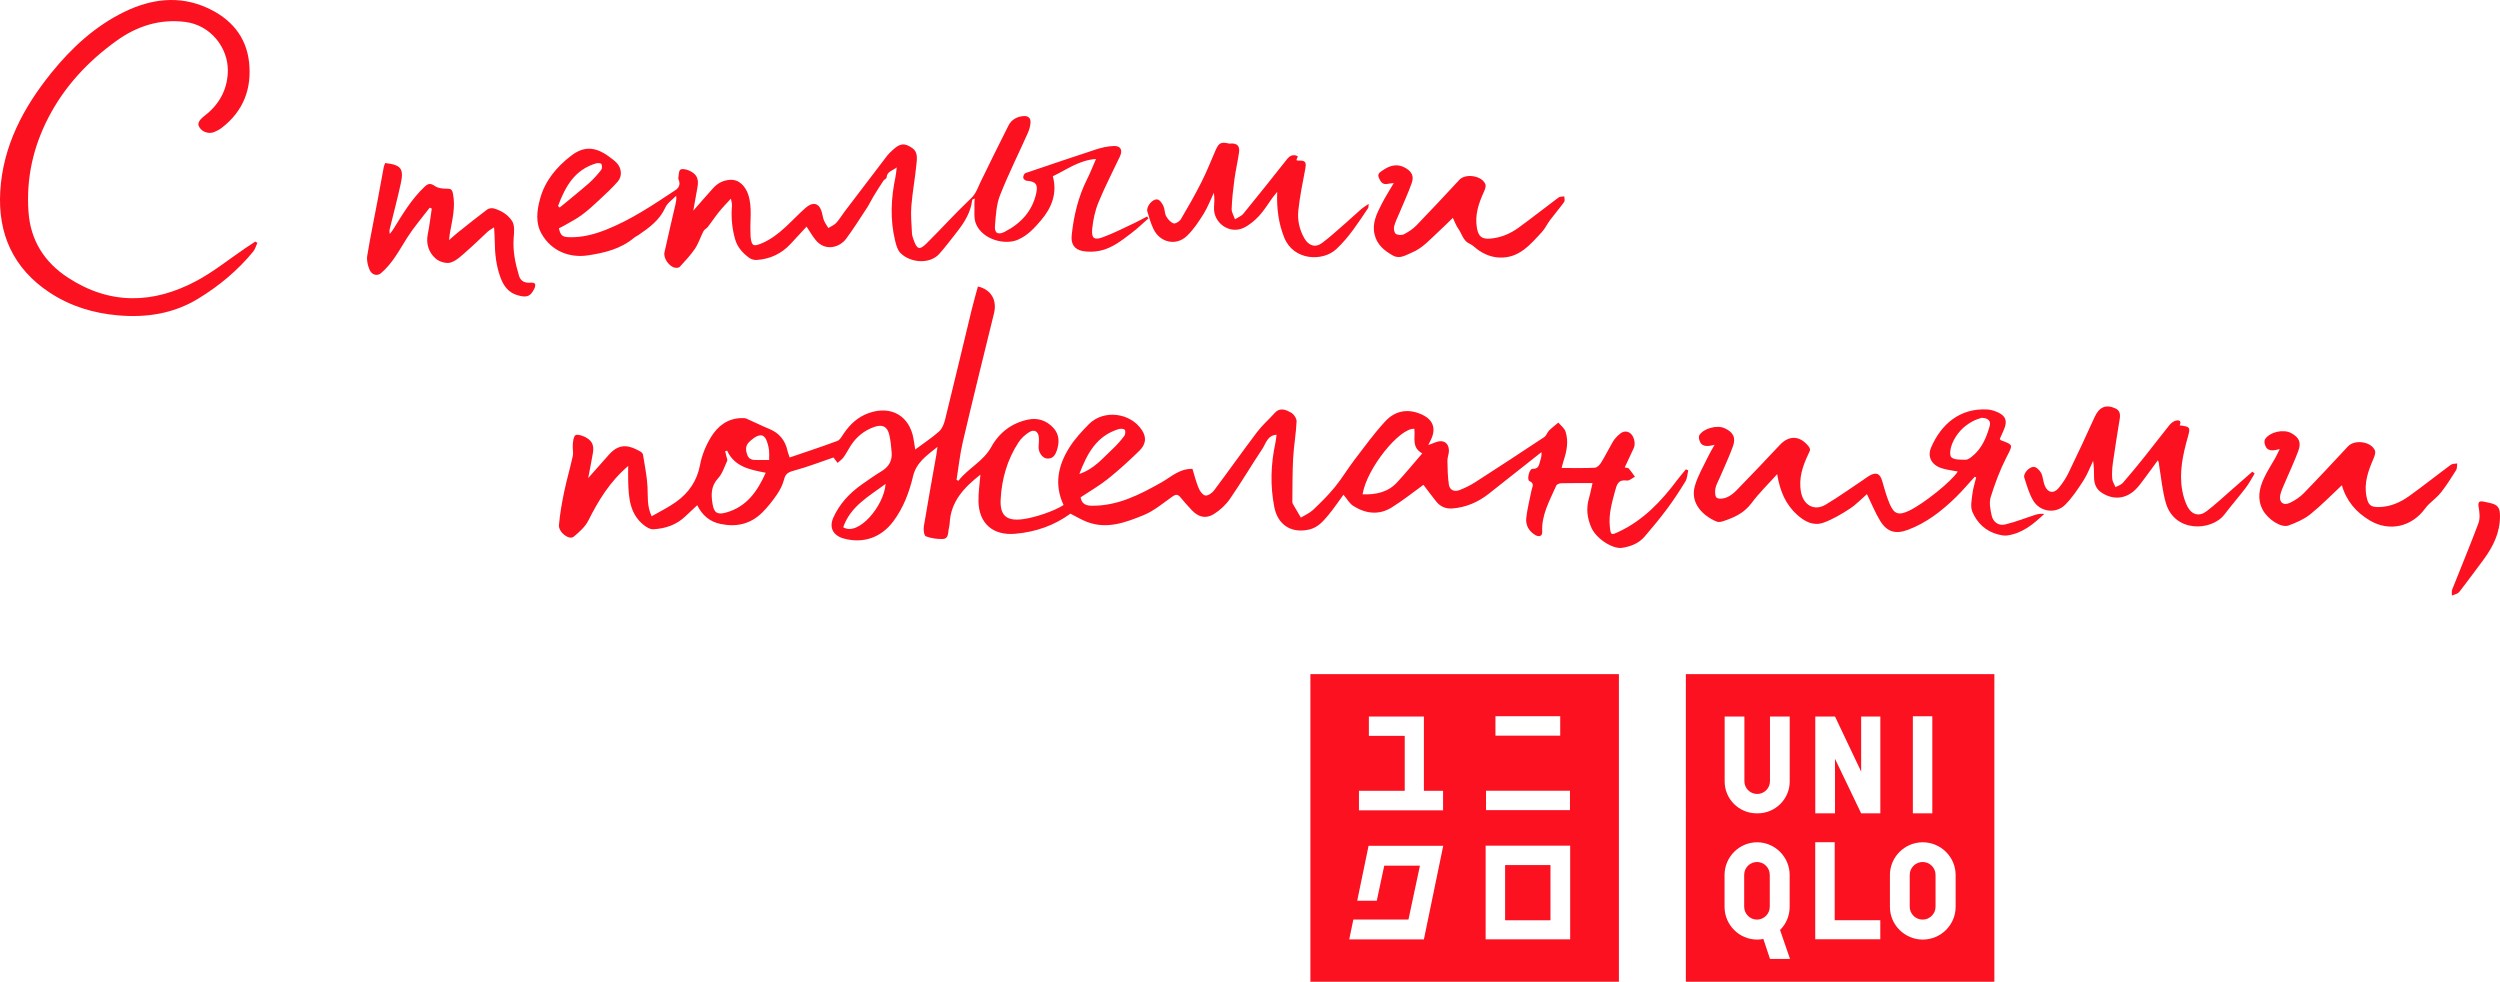 <svg xmlns="http://www.w3.org/2000/svg" viewBox="0 0 1780 699"><path fill="#FB111F" d="M1768.65 397.95c-5.36 7.37-10.91 14.61-16.4 21.89-.69.9-1.37 1.95-2.3 2.5-1.28.77-2.79 1.13-4.21 1.66.06-1.44-.26-3.02.24-4.28 6.2-15.71 12.74-31.3 18.65-47.12 1.25-3.34.88-7.59.22-11.23-.69-3.79.08-4.97 3.78-4.16 1.12.24 2.22.51 3.34.73 6.47 1.28 8.09 3.28 8.03 9.92-.06 11.43-4.83 21.11-11.35 30.09zm-30.53-47.5c-2.49 3.2-5.85 5.71-8.78 8.57-.92.9-1.79 1.86-2.54 2.89-9.54 13.21-25.56 16.91-39.44 8.69-9.75-5.76-16.81-13.98-19.94-25.11-7.62 7.11-14.66 14.4-22.5 20.69-4.44 3.55-10.03 5.95-15.44 7.96-5.27 1.95-14.79-4.37-18.39-11.09-4.13-7.71-2.53-15.22.81-22.5 2.29-5 5.39-9.63 8.08-14.45.99-1.77 1.82-3.62 3.21-6.42-5.24 1.55-9.27 1.81-10.68-3.5-.3-1.11-.31-2.69.27-3.56 3.5-5.16 13.15-7.25 18.61-4.22 5.48 3.03 7.25 6.52 5.05 12.52-2.85 7.76-6.44 15.25-9.66 22.87-1.19 2.84-2.59 5.67-3.24 8.64-1.1 5.02 2.16 7.83 6.78 5.64 3.61-1.71 7.16-4.05 9.94-6.89 10.69-10.96 21.1-22.21 31.55-33.4 4.75-5.08 16.56-3.43 19.16 3.04.62 1.54-.3 3.99-1.07 5.78-3.77 8.74-6.98 17.51-4.88 27.32 1.19 5.57 2.85 7.2 8.61 7.12 8.12-.11 15.31-3.26 21.71-7.85 10.05-7.21 19.73-14.93 29.68-22.27 1.13-.83 2.99-.66 4.5-.96-.22 1.59.04 3.48-.74 4.73-3.36 5.38-6.78 10.76-10.66 15.76zm-154.42 15.97c-9.04 11.78-35.48 13.01-41.63-8.37-2.45-8.51-3.23-17.5-4.71-26.28-.2-1.19-.02-2.44-1-4.02-3.02 4.13-5.99 8.3-9.07 12.38-2.16 2.86-4.21 5.86-6.74 8.35-7.12 7.01-16.32 7.68-24.49 2.08-3.71-2.54-5.02-6.27-5.09-10.55-.06-3.85-.01-7.71-.66-11.89-2.28 4.71-4.11 9.71-6.93 14.06-3.93 6.07-7.99 12.28-13.09 17.31-6.77 6.66-17.94 4.97-22.74-3.23-2.9-4.96-4.49-10.74-6.27-16.28-.86-2.65 3.27-7.62 6.78-7.55 1.82.03 4.22 2.41 5.21 4.32 1.38 2.67 1.4 6.01 2.52 8.86 2.08 5.31 6.51 6.15 10.05 1.79 2.65-3.26 5.06-6.84 6.89-10.61 6.38-13.16 12.58-26.4 18.59-39.73 3.22-7.15 7.94-9.43 14.86-6.28 3.2 1.46 3.58 4.25 3.06 7.45-1.7 10.44-3.39 20.88-4.87 31.35-.52 3.69-.74 7.48-.49 11.19.14 2.07 1.52 4.06 2.34 6.08 1.77-.99 3.98-1.59 5.24-3.03 5.36-6.13 10.52-12.45 15.61-18.81 5.9-7.38 11.59-14.94 17.52-22.29 1.15-1.42 2.87-2.78 4.57-3.23 2.43-.65 4.27.25 2.76 3.36 7.34.91 7.78 1.34 5.89 8.04-3.56 12.61-6.44 25.29-4.02 38.46.72 3.93 1.91 7.96 3.76 11.48 3 5.72 8.33 7.1 13.41 3.26 6.47-4.9 12.4-10.51 18.54-15.85 4.75-4.12 9.47-8.28 14.2-12.43.53.46 1.05.92 1.58 1.38-2.05 3.33-3.85 6.86-6.21 9.96-4.97 6.53-10.37 12.75-15.37 19.27zm-155.16-40.72c-4.59 9.02-8.18 18.64-11.19 28.31-1.21 3.91-.21 8.76.7 12.99 1.01 4.7 4.91 7.52 9.51 6.45 7.37-1.73 14.45-4.62 21.69-6.92 1.94-.62 4-.88 6.24-.61-7.73 7.3-15.71 13.93-26.55 15.35-2.02.26-4.23-.22-6.25-.73-8.85-2.25-14.99-8.17-18.37-16.15-1.54-3.62-.47-8.52.04-12.77.47-3.97 1.75-7.85 2.68-11.76-.35-.14-.7-.27-1.04-.4-4.49 4.89-8.75 10-13.5 14.62-9.98 9.72-20.86 18.22-34.11 23.16-8.69 3.25-14.81 1.59-19.68-6.36-3.6-5.88-6.18-12.38-9.45-19.08-4.08 3.54-7.77 7.53-12.2 10.39-5.94 3.85-12.16 7.6-18.78 9.95-6.86 2.44-12.97-.51-18.49-5.41-8.47-7.55-12.48-17.1-14.44-29.15-6.54 7.29-12.99 13.5-18.23 20.59-5.33 7.22-12.63 10.46-20.6 13.02-1.33.43-3.09.68-4.29.18-9.4-3.94-19.08-12.85-15.47-25.42 2.12-7.37 6.24-14.17 9.56-21.19 1.15-2.42 2.59-4.7 4.46-8.07-5.59 1.46-9.77 1.61-11.03-4.03-.22-.97-.16-2.32.37-3.09 3.18-4.69 12.53-7.08 17.77-4.7 6.08 2.76 8.23 6.67 5.95 12.95-2.76 7.62-6.27 14.97-9.45 22.44-1.08 2.54-2.59 5.01-3.05 7.66-.38 2.17-.24 5.8 1.01 6.54 1.74 1.04 4.98.59 7.12-.32 2.62-1.11 5.05-3.07 7.06-5.15 10.34-10.63 20.59-21.34 30.71-32.19 5.83-6.26 13.51-7.45 20.27.74 2.01 2.43 1.09 3.51.21 5.37-4.16 8.77-7.33 17.69-5.35 27.71 1.8 9.15 9.49 13.45 17.44 8.73 9.22-5.48 17.96-11.78 26.9-17.73 1.49-1 2.89-2.14 4.45-3.01 4.84-2.69 7.46-1.4 8.96 3.86 1.55 5.45 3.08 10.96 5.27 16.17 3.15 7.5 6.48 8.51 13.8 5.03 10.5-4.98 30.53-21.07 34.75-27.96-3.96-.79-8.03-1.16-11.8-2.44-6.92-2.33-10.01-8.16-7.16-14.73 7.21-16.67 20.54-28.1 40.07-26.99 2.68.15 5.46 1.08 7.9 2.26 5.1 2.48 6.25 5.97 4.15 11.3-1.01 2.54-2.19 5.01-3.26 7.44.33.4.48.78.75.88 9.26 3.47 8.61 3.14 3.95 12.27zm-17.73-28.22c-1.32.51-3.99 1.24-6.36 2.52-6.67 3.58-11.64 9-14.5 15.89-1.23 2.97-2.15 8.14-.6 9.67 2.04 2 6.64 1.66 10.16 1.79 1.42.05 3.05-1.14 4.3-2.11 7.15-5.56 10.47-13.51 12.84-21.83.89-3.14-.41-5.85-5.84-5.93zm-223.77 64.71c-5.11 6.86-10.56 13.48-16.16 19.96-4.1 4.74-9.74 6.93-15.86 7.9-6.7 1.08-18.3-6.38-21.82-14.08-3.16-6.91-4-13.99-1.82-21.39.99-3.35 1.61-6.81 2.49-10.61-7.86 0-15.02-.08-22.16.08-1.27.03-3.24.74-3.65 1.68-4.63 10.58-10.65 20.78-10 32.97.15 2.87-2.13 3.94-5.04 2.2-4.46-2.67-6.83-7-6.34-11.9.69-6.73 2.52-13.34 3.79-20.01.43-2.3 2.4-4.68-1.51-6.48-2.03-.94-.05-8.79 2.15-8.68 4.57.21 4.66-3 5.54-5.82.57-1.82 1.13-3.64.86-6.08-12.48 9.86-24.97 19.71-37.44 29.58-7.59 6.01-16.09 9.68-25.82 10.5-4.82.4-8.69-1.25-11.64-4.91-3.33-4.13-6.46-8.43-9.11-11.91-7.6 5.47-14.88 11.38-22.82 16.24-9.04 5.54-18.51 4.29-27.19-1.24-2.65-1.7-4.34-4.89-6.94-7.95-3.38 4.59-6.84 9.78-10.8 14.54-3.72 4.46-7.49 8.88-13.79 10.29-12.64 2.84-22.2-3.46-24.65-16.02-2.99-15.3-2.51-30.43.75-45.57.4-1.89.56-3.84.86-5.95-6.56.44-7.58 6.24-10.16 10.11-7.83 11.74-15 23.93-23.02 35.54-2.94 4.27-7.08 8.12-11.5 10.85-5.83 3.61-11.09 2.14-15.8-2.91-2.78-2.98-5.49-6.03-8.09-9.17-1.89-2.28-3.35-1.98-5.69-.34-6.64 4.69-13.07 10.18-20.47 13.19-12.71 5.17-25.97 10.2-40.1 4.85-4.04-1.52-7.78-3.83-11.94-5.92-11.38 8.33-24.69 13.07-39.31 14.32-15.78 1.35-25.8-7.19-26.16-23-.14-6.27.88-12.57 1.39-19.13-11.46 9.03-21.22 19.02-21.92 34.83-.06 1.45-.56 2.88-.74 4.33-.38 2.91-.33 6.6-4.16 6.69-4.05.1-8.34-.48-12.07-1.93-1.23-.48-1.79-4.69-1.41-7 2.8-17.01 5.91-33.97 8.91-50.96.27-1.52.44-3.05.81-5.7-7.87 6.26-15.1 11.25-17.39 20.89-2.71 11.43-6.84 22.37-13.95 31.98-8.62 11.66-21.43 16.19-35.42 12.37-7.58-2.08-10.58-7.82-7.35-14.96 4.4-9.73 11.47-17.33 20.15-23.45 4.65-3.28 9.32-6.58 14.19-9.53 5.14-3.12 7.64-7.47 7.15-13.38-.36-4.2-.74-8.44-1.69-12.53-1.37-5.85-4.81-7.61-10.59-5.62-7.17 2.47-12.8 7.05-16.91 13.41-1.75 2.72-3.19 5.64-5.08 8.25-1.12 1.55-2.83 2.66-4.27 3.97-1.17-1.56-2.34-3.13-2.88-3.85-9.35 3.18-18.88 6.89-28.7 9.52-3.95 1.06-5.55 2.43-6.54 6.26-.97 3.74-2.84 7.43-5.04 10.63-3.12 4.55-6.58 8.96-10.5 12.83-8.22 8.13-18.18 10.45-29.53 8.11-7.88-1.62-13.11-6.15-16.7-13.37-2.91 2.73-5.66 5.22-8.32 7.8-6.42 6.23-14.38 8.86-23.03 9.34-2.11.12-4.62-1.39-6.44-2.8-10.16-7.88-11.04-19.31-11.36-30.86-.1-3.54-.02-7.08-.02-11.4-13.19 11.26-21.21 24.62-28.34 38.8-2.25 4.48-6.47 8.24-10.45 11.53-3.25 2.69-10.94-3.11-10.49-8.33.69-7.89 2.08-15.75 3.69-23.52 1.78-8.59 4.29-17.02 6.15-25.59.55-2.56-.24-5.39 0-8.05.21-2.34.36-5.26 1.79-6.68.9-.91 4.28-.02 6.19.84 5.63 2.53 7.35 5.97 6.32 11.87-1.05 6.02-2.25 12.02-3.33 17.74 4.87-5.5 9.89-11.24 14.99-16.91 7.88-8.76 15.2-5.94 22.34-1.88.74.43 1.56 1.34 1.69 2.13 1.21 7.62 2.79 15.22 3.21 22.89.38 6.75-.55 13.57 2.95 20.96 6.05-3.5 12.02-6.38 17.33-10.18 9.09-6.5 15.02-15.01 17.14-26.48 1.27-6.86 4.15-13.78 7.8-19.75 4.79-7.83 11.89-13.39 21.88-13.48 1.12-.01 2.37-.05 3.35.38 5.42 2.37 10.69 5.06 16.16 7.29 7.25 2.95 11.47 8.19 13.09 15.73.31 1.42.89 2.77 1.5 4.64 11.36-3.89 22.76-7.59 33.97-11.79 1.95-.74 3.29-3.43 4.64-5.41 4.52-6.63 10.13-11.79 17.89-14.49 15.85-5.51 28.93 2.07 31.72 18.53.38 2.23.72 4.48 1.2 7.48 6.02-4.48 11.89-8.3 17.04-12.91 2.21-1.98 3.51-5.48 4.26-8.52 6.38-25.87 12.52-51.81 18.8-77.71 1.37-5.67 3.01-11.27 4.53-16.92 9.31 2.11 13.77 9.66 11.46 19.05-7.51 30.47-15.02 60.94-22.19 91.49-2.09 8.91-3.02 18.09-4.49 27.15l1.32.66c6.9-8.95 17.68-13.71 23.45-24.17 5.6-10.15 14.57-17.05 26.31-19.44 6.9-1.4 13 .73 17.76 5.82 4.49 4.8 4.5 10.55 2.46 16.48-1.17 3.39-3.11 5.86-7.06 5.42-3.29-.36-6.05-4.62-5.82-8.45.12-2.11.36-4.24.21-6.34-.32-4.48-3.18-6.31-6.97-3.93-2.94 1.84-5.73 4.44-7.61 7.34-7.99 12.27-11.9 26.03-12.65 40.52-.6 11.64 4.31 15.61 15.9 14.06 9.04-1.21 22.76-5.98 28.9-10.08-6.81-14.48-3.94-28.23 4.2-41.05 3.8-6 8.77-11.38 13.79-16.47 10.52-10.67 29.74-8.3 37.88 4.34 3.19 4.96 2.93 9.83-1.93 14.58-7.12 6.94-14.49 13.69-22.25 19.91-6 4.81-12.76 8.68-19.56 13.21.64 4.05 3.04 5.94 7.81 6 18.59.25 34.28-7.88 49.8-16.64 6.85-3.87 12.75-9.84 22.03-9.6 1.38 4.48 2.52 9.2 4.36 13.62.89 2.17 2.87 4.99 4.76 5.33 1.82.33 4.8-1.67 6.16-3.47 10.37-13.81 20.31-27.94 30.73-41.7 3.72-4.91 8.45-9.03 12.61-13.62 3.79-4.19 7.98-2.19 11.53-.25 1.97 1.07 4.08 4.2 3.99 6.3-.41 8.73-1.98 17.41-2.46 26.14-.55 10.21-.43 20.45-.57 30.68-.01.64.05 1.37.35 1.9 1.86 3.28 3.8 6.51 5.71 9.75 2.93-1.8 6.26-3.18 8.7-5.48 5.45-5.15 10.81-10.47 15.54-16.26 5-6.1 9.04-12.97 13.83-19.25 7.1-9.3 14.01-18.82 21.9-27.41 6.62-7.2 15.16-9.44 24.93-5.52 9.1 3.66 11.91 10.14 7.47 19-.43.86-.87 1.72-1.66 3.28 2.32-.87 4.04-1.57 5.79-2.18 5.09-1.76 8.82.64 8.93 6.06.05 2.38-1.11 4.79-1.07 7.17.1 5.75.17 11.54 1.04 17.2.6 3.88 3.97 5.24 7.55 3.83 3.91-1.54 7.76-3.41 11.29-5.68 16.45-10.57 32.8-21.28 49.08-32.09 1.5-1 2.07-3.31 3.42-4.66 2.04-2.04 4.39-3.78 6.6-5.65 1.76 2.12 4.32 3.99 5.11 6.43 2.3 7.07.84 14.13-1.47 21.03-.5 1.51-.83 3.08-1.3 4.87 8.1 0 15.9.21 23.66-.18 1.59-.07 3.51-2.1 4.5-3.71 2.9-4.7 5.34-9.69 8.12-14.47.96-1.67 2.23-3.22 3.61-4.56 2.44-2.34 5.17-4.29 8.68-2.03 2.88 1.85 4.29 7.54 2.81 10.71-2.12 4.54-4.25 9.07-6.49 13.88 1.43.34 2.52.26 2.93.75 1.57 1.85 2.93 3.88 4.36 5.84-1.91.97-3.97 2.95-5.7 2.7-6.11-.88-7.16 2.62-8.43 7.36-2.23 8.36-4.67 16.56-3.75 25.4.63 6.09.81 6.32 6.19 3.8 17.55-8.18 30.35-21.67 41.71-36.82 1.99-2.64 4.17-5.14 6.26-7.7.56.24 1.12.48 1.69.72-.65 2.64-.7 5.64-2.04 7.85-4.03 6.65-8.31 13.18-12.95 19.42zm-586.67 13.22c10.8 6.69 29.17-15.36 30.18-30.88-11.76 8.79-24.96 15.81-30.18 30.88zm-82.67-54.55c-.46.14-.92.28-1.38.41.32 1.32.66 2.63.95 3.95.22.97.82 2.15.49 2.88-1.97 4.24-3.39 9.08-6.44 12.39-5.27 5.7-5.07 11.93-3.94 18.56 1.04 6.12 3.43 7.6 9.59 5.89 14.47-4.03 22.21-14.83 28.23-28.35-11.12-2.17-22.16-4.13-27.5-15.73zm29.88-.24c-.17-1.76-.66-3.5-1.15-5.21-1.72-5.97-4.81-7.01-9.94-3.35-1.06.75-2.02 1.63-2.96 2.52-2.94 2.74-2.72 5.89-1.43 9.37 1.23 3.32 3.77 3.61 6.66 3.57 2.74-.05 5.48-.01 8.87-.01 0-2.72.15-4.82-.05-6.89zm244.48-.81c3.07-2.85 5.86-6.06 8.41-9.37.8-1.04 1.05-3.38.39-4.36-.54-.81-2.92-1-4.23-.6-15.69 4.71-22.51 17.2-28.13 31.98 10.56-3.55 16.62-11.19 23.56-17.65zM1007 305.3c-10.38-.81-33.89 28.07-36.86 46.68 9.31.29 17.95-1.36 24.52-8.46 6.15-6.63 11.89-13.65 18-20.71-7.86-4.21-4.82-11.47-5.66-17.51zm96.65-148.62c-2.09 2.78-3.56 6.09-5.9 8.61-8.22 8.85-16.06 18.54-29.94 18.09-5.94-.2-11.22-2.38-15.98-5.88-1.77-1.3-3.36-3.04-5.33-3.89-4.81-2.1-5.57-7.11-8.18-10.75-1.64-2.28-2.57-5.07-3.89-7.77-3.41 3.3-6.79 6.75-10.36 10-5.9 5.37-11.17 11.58-18.83 14.73-4.33 1.78-8.59 4.84-13.44 2.13-6.06-3.39-11.32-7.59-13.08-14.93-1.96-8.13 1.56-14.93 5-21.71 2.46-4.87 5.44-9.47 8.65-14.97-2.09.26-3.19.31-4.24.55-3.71.86-5.12-1.43-6.38-4.29-1.32-3 .9-4.02 2.67-5.26 5.17-3.62 10.58-5.19 16.5-1.63 4.3 2.59 5.95 5.73 4.22 10.62-2.53 7.14-5.75 14.05-8.66 21.07-1.36 3.26-3.02 6.45-3.89 9.84-.42 1.62.09 4.44 1.23 5.25 1.36.97 4.21 1.1 5.76.31 3.24-1.65 6.44-3.75 8.95-6.35 10.35-10.68 20.46-21.58 30.59-32.47 4.43-4.76 16.3-2.84 18.49 3.29.5 1.42-.27 3.54-.98 5.09-3.82 8.34-6.76 16.77-5.02 26.2 1.07 5.8 3.5 7.83 9.48 7.33 7.43-.62 14.1-3.43 20.01-7.7 9.69-7.01 19.04-14.48 28.65-21.61.99-.73 2.68-.52 4.05-.75-.01 1.33.52 3.05-.12 3.94-3.18 4.41-6.75 8.55-10.03 12.91zm-152.3 20.77c-9.62 8.89-30.37 8.23-36.99-8.35-4.01-10.05-5.45-20.5-4.99-32.48-1.57 1.94-2.53 3.02-3.38 4.19-3.18 4.35-5.94 9.08-9.59 12.98-3.14 3.36-6.92 6.54-11.05 8.47-10.07 4.7-21.59-3.63-20.96-14.68.2-3.37.47-6.74-.14-10.35-2.38 5.01-4.31 10.29-7.24 14.96-3.51 5.61-7.24 11.33-11.99 15.84-7.76 7.38-19.32 4.61-23.85-5.19-1.81-3.9-3.06-8.09-4.25-12.24-1.02-3.59 3.96-9.49 7.43-8.51 1.68.49 3.18 2.85 4.03 4.7 1.01 2.22.77 5.06 1.93 7.16 1.16 2.09 3.11 4.35 5.22 5.09 1.3.45 4.31-1.37 5.25-2.95 5.13-8.67 10.13-17.45 14.66-26.44 3.72-7.36 6.74-15.06 10.04-22.63 2.31-5.32 3.91-6.15 9.46-4.83.34.09.72.03 1.09 0 4.72-.34 6.84 1.65 6.15 6.38-.94 6.48-2.43 12.89-3.31 19.38-.92 6.89-1.68 13.82-1.94 20.76-.09 2.44 1.53 4.94 2.36 7.41 2.01-1.29 4.52-2.18 5.96-3.94 10.4-12.71 20.61-25.58 30.81-38.47 2.09-2.65 4.31-4.2 7.99-2.48-.37 1.02-.68 1.84-1.03 2.8.56.15.9.33 1.23.32 5.15-.23 6.02.97 5.12 5.76-1.87 9.88-3.91 19.76-4.97 29.74-.72 6.79.75 13.59 4.24 19.73 3.09 5.44 7.85 7.04 12.76 3.37 5.98-4.48 11.47-9.6 17.12-14.5 3.67-3.19 7.21-6.54 10.89-9.73 1.32-1.14 2.87-2.02 5.07-3.55-.19 1.68-.05 2.48-.37 2.96-6.94 10.28-13.59 20.83-22.76 29.32zm-145.64-11.59c-7.02 5.28-13.97 10.99-22.89 12.72-3.89.76-8.15.89-12.02.15-5.84-1.12-8.37-5.02-7.77-10.97 1.43-14.06 4.66-27.66 11.08-40.39 2.17-4.29 3.9-8.81 6.25-14.19-12.29.91-21 7.73-30.74 12.3 3.31 12.11-.89 22.5-8.25 31.17-4.61 5.43-9.51 10.98-16.83 14.11-8.76 3.75-24.61.21-29.58-11.23-1.86-4.27-.91-9.75-1.18-14.68-.06-1.02.16-2.05.28-3.52-.87.45-1.83.68-1.86 1.01-.99 8.72-5.4 15.81-10.63 22.5-4.14 5.3-8.19 10.68-12.62 15.73-7.22 8.22-21.64 6.22-28.02-.64-1.98-2.13-2.87-5.53-3.59-8.51-3.7-15.23-2.93-30.48.29-45.7.37-1.77.48-3.61.86-6.54-3.24 2.51-6.94 2.91-7.22 7.17-.05.84-1.71 1.47-2.32 2.4-2.44 3.68-4.81 7.41-7.1 11.18-1.56 2.58-2.8 5.35-4.45 7.87-4.89 7.47-9.66 15.04-14.96 22.21-4.49 6.08-14.85 9.33-21.73.83-2.45-3.03-4.4-6.48-6.42-9.5-3.54 3.83-7.41 8.03-11.29 12.23-6.56 7.09-14.72 10.92-24.32 11.53-1.69.1-3.76-.47-5.13-1.45-4.76-3.44-8.59-7.68-10.22-13.57-2.13-7.69-2.86-15.46-2.16-23.41.15-1.62-.45-3.31-.75-5.26-3.17 3.5-5.96 6.3-8.43 9.36-2.78 3.46-5.23 7.2-7.95 10.72-.89 1.17-2.52 1.86-3.17 3.11-2.13 4.11-3.49 8.68-6.04 12.48-3.11 4.63-7.05 8.72-10.81 12.88-.61.67-2.22.85-3.26.68-4.24-.71-8.57-6.75-7.65-10.93 2.49-11.39 5.18-22.74 7.8-34.1.43-1.9.88-3.79.54-6.24-2.63 2.77-6.24 5.1-7.72 8.38-4.12 9.1-11.62 14.48-19.4 19.77-.87.59-1.91.95-2.7 1.62-9.5 8.12-21.3 10.92-33.02 12.68-13.2 1.98-26.07-3.09-33.02-15.39-4.41-7.8-3.34-16.45-1.04-24.91 3.51-12.94 11.92-22.79 21.97-30.53 8.18-6.3 16.38-7.53 27.42.74 1.79 1.34 3.63 2.67 5.16 4.27 3.53 3.73 4.1 9.45.74 13.29-4.13 4.71-8.78 8.99-13.38 13.28-3.94 3.67-7.93 7.35-12.26 10.53-3.88 2.85-8.26 5.04-12.44 7.49-1.24.72-2.56 1.31-3.82 1.95 1.2 5.32 2.57 6.25 7.66 6.36 9.26.21 17.8-2.09 26.4-5.53 17.61-7.05 33.12-17.56 48.79-27.9 2.85-1.88 3.66-4.25 2.49-7.38-.13-.37-.39-.77-.33-1.11.39-2.14.18-5.09 1.49-6.16 1.15-.94 4.23-.23 6.1.58 5.51 2.36 7.16 5.89 6.11 11.72-1.04 5.75-2.07 11.5-3.03 16.89 4.48-5.09 9.18-10.53 13.99-15.88 3.16-3.51 6.81-5.62 11.89-6.07 7.09-.61 11.44 5.07 13.25 10.51 3.04 9.12 1.08 18.49 1.63 27.72.06.92-.04 1.85.08 2.76.79 6.16 2.13 6.6 7.73 4.27 13-5.4 21.3-16.48 31.42-25.34 5.06-4.44 9.54-3.61 11.47 2.83.6 2.01.78 4.16 1.57 6.08.78 1.93 2.07 3.65 3.13 5.47 1.9-1.19 4.14-2.06 5.6-3.65 2.31-2.49 4.04-5.5 6.11-8.22 10.08-13.29 20.18-26.57 30.32-39.82 1.03-1.34 2.35-2.48 3.6-3.66 5.29-4.98 8.46-5.55 14.26-1.51 4 2.79 3.22 7.61 2.83 11.63-.97 9.92-2.83 19.76-3.62 29.69-.51 6.38.17 12.85.46 19.27.07 1.54.61 3.1 1.13 4.58 2.43 6.93 4.19 7.64 9.29 2.6 10.67-10.53 20.67-21.75 31.58-32.01 3.73-3.5 4.87-7.69 6.87-11.77 6.59-13.42 13.1-26.88 19.89-40.19 2.15-4.22 6.11-6.36 10.92-6.66 3.16-.2 4.9 1.56 4.74 4.44-.14 2.53-.84 5.16-1.88 7.49-6.62 14.85-13.93 29.42-19.87 44.52-2.61 6.64-2.96 14.3-3.57 21.56-.46 5.44 2.18 6.86 7.06 4.33 11.39-5.91 19.51-14.6 22.33-27.43 1.39-6.31-.41-8.36-6.78-8.86-.88-.07-2.14-1.01-2.38-1.8-.27-.9.14-2.3.76-3.07.59-.72 1.82-.95 2.81-1.28 16.04-5.42 32.06-10.92 48.16-16.15 4.07-1.32 8.4-2.29 12.64-2.44 4.93-.16 6.49 2.89 4.39 7.37-5.14 10.91-10.73 21.64-15.3 32.78-2.45 5.96-3.87 12.57-4.47 19.01-.6 6.58 1.41 8.06 7.6 5.79 7.83-2.87 15.3-6.76 22.88-10.3 2.91-1.37 5.72-2.97 8.58-4.46l.99 1.32c-3.98 3.49-7.77 7.23-12 10.4zm-407.2-18.09c6.95-5.76 14.01-11.38 20.8-17.32 3.22-2.82 6.07-6.12 8.75-9.48.74-.94.7-3.06.14-4.23-.3-.62-2.57-.78-3.75-.44-15.45 4.55-22.06 16.82-27.13 30.38.39.37.79.73 1.19 1.09zm-30.19 62.37c-6.43-1.89-9.84-6.74-12-12.63-3.01-8.23-3.98-16.81-4.04-25.53-.02-3.1-.29-6.2-.49-10.12-2 1.33-3.4 2.03-4.5 3.04-5.04 4.62-9.87 9.48-15.04 13.96-3.55 3.07-7.19 6.78-11.45 8.08-3.05.94-8.1-.61-10.63-2.87-4.95-4.4-6.98-10.5-5.56-17.47 1.22-5.97 1.9-12.06 2.82-18.09-.5-.22-.99-.43-1.48-.65-5.36 7.07-11.22 13.82-15.97 21.27-5.69 8.94-10.48 18.43-18.8 25.43-2.53 2.12-6.43 1.36-8.07-2.56-1.27-3.01-2.14-6.7-1.63-9.84 2.11-13.05 4.84-26.01 7.29-39.01 1.53-8.09 2.97-16.2 4.49-24.29.19-.98.68-1.91 1-2.78 11.28 1.3 13.41 3.94 11.08 14.66-2.31 10.61-5.11 21.12-7.69 31.67-.3 1.23-.56 2.47-.08 4.11.8-1.06 1.7-2.06 2.39-3.19 6.62-10.74 13.06-21.57 22.36-30.37 2.59-2.46 4.36-2.59 7.42-.45 2.19 1.53 5.57 1.87 8.41 1.83 2.84-.04 3.75.57 4.34 3.46 1.94 9.46-.43 18.5-2.06 27.63-.27 1.49-.39 3-.71 5.56 2.41-2.12 4-3.63 5.71-4.99 7.08-5.65 14.14-11.33 21.37-16.78 1.16-.87 3.31-1.22 4.73-.83 5.41 1.49 10.38 4.62 13.17 9.13 1.87 3.03 1.33 7.88 1.04 11.85-.7 9.34 1.14 18.26 3.82 27.04 1.19 3.89 4.2 5.21 8.33 4.85 1.01-.08 2.6.13 2.98.76.45.76.17 2.26-.28 3.2-2.82 5.95-5.37 6.95-12.27 4.92zm-227.16 2.48c-17.66 10.77-36.85 13.64-56.95 11.93-17.54-1.5-34.08-6.48-48.9-16.28C9.38 191.14-1.61 166.39.19 136.15c1.92-32.27 16.43-59.6 36.4-84.31C51.04 33.94 67.88 18.49 88.64 8.4c18.82-9.15 38.82-11.85 58.74-2.87 16.66 7.52 27.89 20.14 29.94 38.66 2.08 18.78-3.96 34.99-19.49 46.85-1.64 1.26-3.56 2.28-5.49 3.03-4.34 1.68-9.68-.62-11.03-4.92-.35-1.11.5-3 1.39-4 1.65-1.85 3.77-3.27 5.65-4.92 8.99-7.92 13.73-18.09 13.88-29.83.2-16.3-12.1-32.52-30.37-34.79-18.15-2.26-34.29 2.97-48.67 13.26-20.24 14.49-36.98 32.28-48.6 54.6-11.09 21.31-16.05 43.83-14.28 67.7 1.49 20.07 11.27 35.5 28.05 46.49 30.02 19.66 60.91 18.73 91.59 2.31 12.32-6.59 23.37-15.58 35-23.46 2.26-1.53 4.56-3.01 6.84-4.51.48.3.97.6 1.45.89-.98 2.11-1.57 4.54-3 6.28-11.03 13.44-24.19 24.37-39.08 33.45zm1011.5 486.39H933V479.99h219.66v219.02zm-125.19-135.96h-13.65v-52.88h-39.18v13.74h25.53v39.14h-32.59v13.89h59.89v-13.89zm-53.05 39.15l-8.08 39.1h13.93l5.32-24.94h25.4l-8.17 38.36h-39.25l-2.92 14.14h53.16l13.77-66.66h-53.16zm136.46-92.25h-46.12v13.83h46.12v-13.83zm6.95 53.03h-59.78v13.83h59.78v-13.83zm.14 39.14h-60.19v66.7h60.19v-66.7zm-14.03 53.09h-32.3v-39.29h32.3v39.29zm316.05 43.8h-219.65V479.99h219.65v219.02zm-145.71-188.85h-14.06v46.1c0 4.97-4.1 9.04-9.11 9.04-5 0-9.1-4.07-9.1-9.04v-46.1h-14.05v46.28c0 12.47 10.23 22.65 22.75 22.65h.8c12.52 0 22.77-10.18 22.77-22.65v-46.28zm-6.87 152.01c4.21-4.22 6.83-10.05 6.83-16.47v-22.72c0-12.8-10.43-23.28-23.17-23.28-12.76 0-23.19 10.48-23.19 23.28v22.72c0 12.8 10.43 23.28 23.19 23.28 1.51 0 3-.15 4.44-.44l4.73 14.21h14.25l-7.08-20.58zm25.03 6.6h46.33V655.2h-32.46v-55.57h-13.87v69.14zm46.36-158.61h-13.66v39.2l-18.61-39.2h-14.05v68.93h14.05V540.3l18.6 38.79h13.67v-68.93zm37.01-.2h-13.86v69.13h13.86v-69.13zm16.6 113.02c0-12.8-10.53-23.28-23.4-23.28s-23.39 10.48-23.39 23.28v22.72c0 12.8 10.52 23.28 23.39 23.28 12.87 0 23.4-10.48 23.4-23.28v-22.72zm-23.49 31.77c-5.06 0-9.19-4.11-9.19-9.15v-22.72c0-5.02 4.13-9.14 9.19-9.14s9.19 4.12 9.19 9.14v22.72c0 5.04-4.13 9.15-9.19 9.15zm-117.95 0c-5.01 0-9.11-4.11-9.11-9.15v-22.72c0-5.02 4.1-9.14 9.11-9.14s9.1 4.12 9.1 9.14v22.72c0 5.04-4.09 9.15-9.1 9.15z"/></svg>